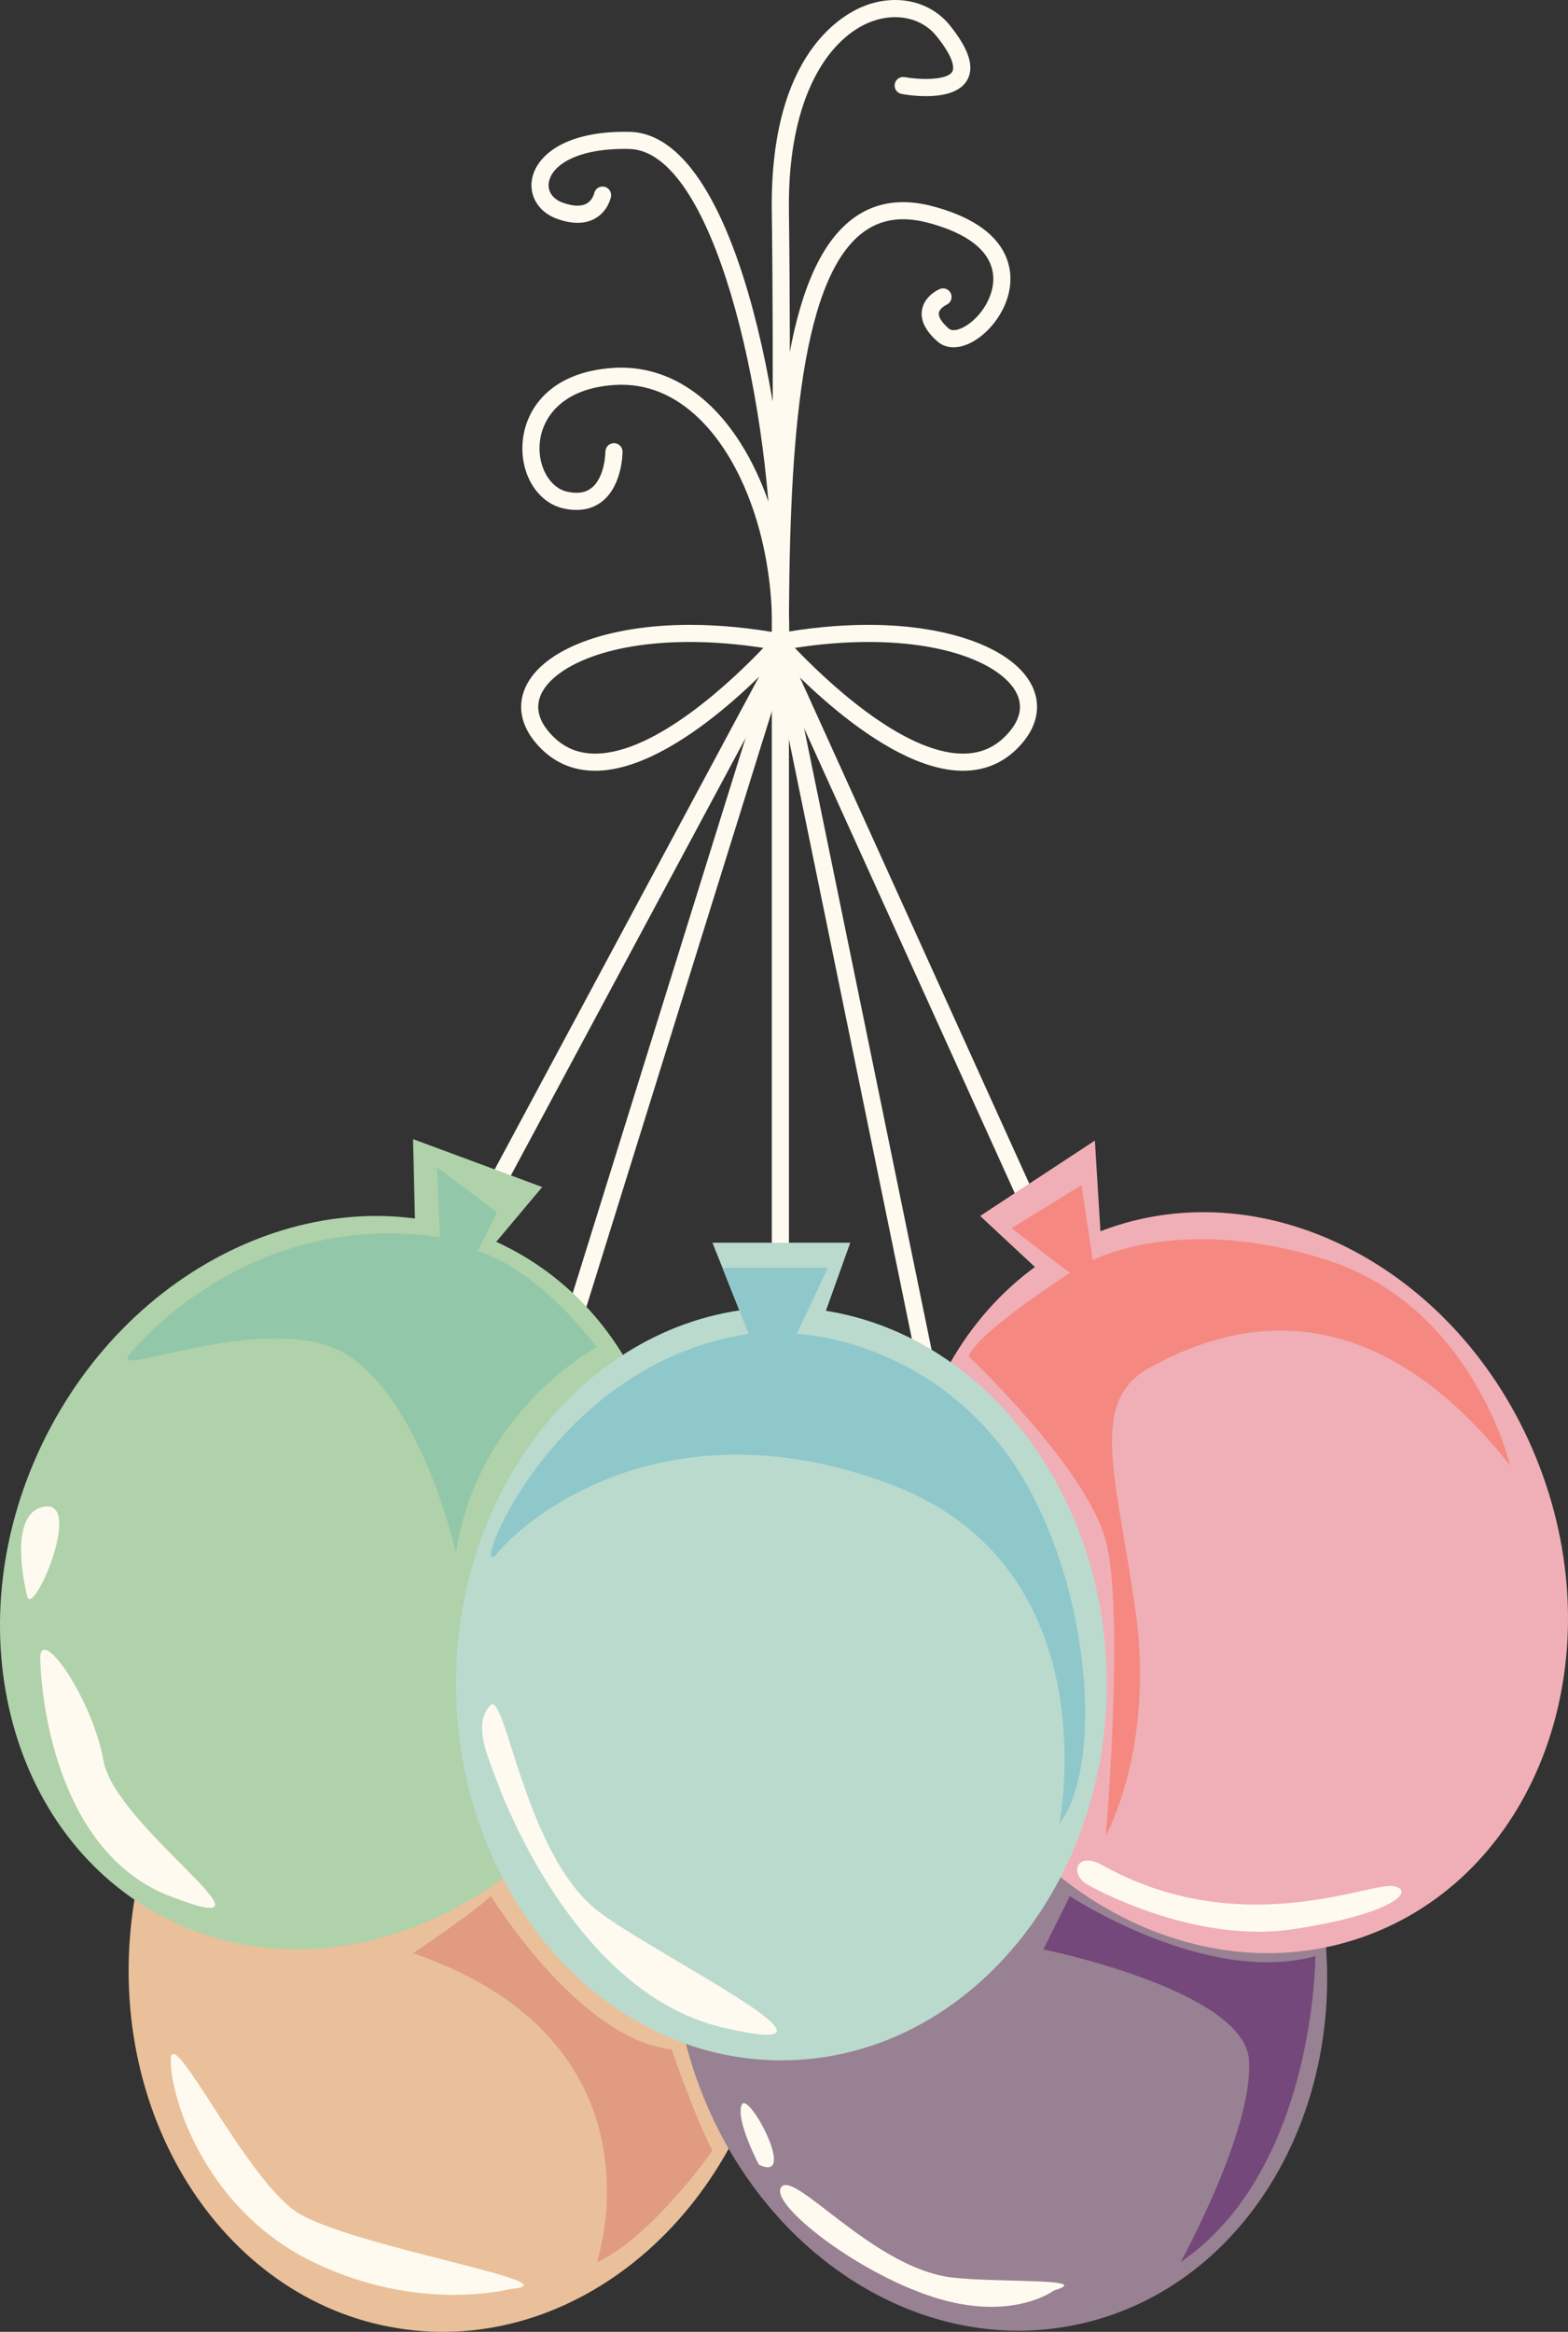 <?xml version="1.0" encoding="UTF-8" standalone="no"?>
<!-- Generator: Adobe Illustrator 27.5.0, SVG Export Plug-In . SVG Version: 6.00 Build 0)  -->

<svg
   version="1.1"
   x="0px"
   y="0px"
   viewBox="0 0 213.296 317.108"
   xml:space="preserve"
   id="svg114"
   width="213.296"
   height="317.108"
   xmlns:xlink="http://www.w3.org/1999/xlink"
   xmlns="http://www.w3.org/2000/svg"
   xmlns:svg="http://www.w3.org/2000/svg"><rect x="0" y="0" width="213.296" height="317.108" fill="#333333" stroke="none"/><defs
   id="defs114"><clipPath
     id="SVGID_00000120556350596265205750000016078548296908929721_-9">
			<use
   xlink:href="#SVGID_1_"
   style="overflow:visible"
   id="use1-1" />
		</clipPath></defs>
<g
   id="g111"
   transform="translate(-1183.389,512.305)">
		<defs
   id="defs1"><rect
     id="SVGID_1_"
     width="750"
     height="500"
     x="0"
     y="0" /></defs>
		<clipPath
   id="SVGID_00000120556350596265205750000016078548296908929721_">
			<use
   xlink:href="#SVGID_1_"
   style="overflow:visible"
   id="use1" />
		</clipPath>
		
			
		
		
		
		
		
		
		
		
		
		
		
		
		
		
		
		
		
		
		
		
		
		
		
		
		
		
		
		
		
		
		
	<g
   clip-path="url(#SVGID_00000120556350596265205750000016078548296908929721_-9)"
   id="g110"
   transform="rotate(180,832.518,-25.11)">
			<path
   style="fill:#fffaef"
   d="m 375.493,374.165 c -0.643,0 -1.164,-0.521 -1.164,-1.164 V 257.635 c 0,-0.642 0.521,-1.164 1.164,-1.164 0.643,0 1.165,0.522 1.165,1.164 v 115.366 c 0,0.643 -0.521,1.164 -1.165,1.164 z"
   id="path82" />
			<path
   style="fill:#fffaef"
   d="m 375.494,374.165 c -0.443,0 -0.867,-0.254 -1.06,-0.684 l -44.262,-97.656 c -0.266,-0.588 -0.006,-1.276 0.58,-1.542 0.586,-0.265 1.275,-0.006 1.541,0.581 l 44.262,97.656 c 0.266,0.585 0.006,1.275 -0.58,1.54 -0.157,0.073 -0.321,0.105 -0.481,0.105 z"
   id="path83" />
			<path
   style="fill:#fffaef"
   d="m 375.493,374.165 c -0.187,0 -0.376,-0.044 -0.552,-0.139 -0.566,-0.304 -0.778,-1.009 -0.475,-1.575 l 52.414,-97.658 c 0.305,-0.566 1.01,-0.78 1.577,-0.475 0.566,0.305 0.78,1.01 0.477,1.576 l -52.415,97.657 c -0.209,0.393 -0.611,0.614 -1.026,0.614 z"
   id="path84" />
			<path
   style="fill:#fffaef"
   d="m 375.494,374.165 c -0.114,0 -0.231,-0.017 -0.346,-0.052 -0.615,-0.192 -0.958,-0.844 -0.767,-1.459 l 41.052,-131.799 c 0.192,-0.614 0.843,-0.957 1.46,-0.767 0.613,0.193 0.955,0.846 0.764,1.46 l -41.052,131.799 c -0.155,0.499 -0.615,0.818 -1.111,0.818 z"
   id="path85" />
			<path
   style="fill:#fffaef"
   d="m 375.493,374.165 c -0.543,0 -1.028,-0.38 -1.142,-0.93 l -22.129,-107.88 c -0.13,-0.632 0.276,-1.247 0.906,-1.375 0.631,-0.13 1.246,0.275 1.375,0.905 l 22.13,107.882 c 0.13,0.63 -0.275,1.244 -0.907,1.374 -0.078,0.017 -0.156,0.024 -0.233,0.024 z"
   id="path86" />
			<path
   style="fill:#e9c09a"
   d="m 463.629,201.91 c -3.73,28.033 -26.396,48.143 -50.627,44.919 -24.232,-3.223 -40.851,-28.562 -37.123,-56.593 3.73,-28.032 26.397,-48.143 50.628,-44.92 24.23,3.223 40.85,28.562 37.122,56.594 z"
   id="path87" />
			<path
   style="fill:#988192"
   d="m 389.015,187.004 c 5.794,27.678 -8.904,54.176 -32.829,59.187 -23.926,5.009 -48.018,-13.371 -53.814,-41.048 -5.794,-27.678 8.905,-54.177 32.831,-59.188 23.924,-5.009 48.018,13.37 53.812,41.049 z"
   id="path88" />
			<path
   style="fill:#f0afb6"
   d="m 354.91,231.044 c 10.102,26.413 -0.216,54.903 -23.047,63.638 -22.832,8.733 -49.53,-5.601 -59.633,-32.014 -10.104,-26.413 0.215,-54.903 23.047,-63.636 22.832,-8.733 49.53,5.6 59.633,32.012 z"
   id="path89" />
			<path
   style="fill:#afd2aa"
   d="m 475.327,266.907 c -12.813,25.212 -40.863,36.671 -62.655,25.597 -21.792,-11.074 -29.072,-40.488 -16.261,-65.699 12.812,-25.211 40.864,-36.67 62.656,-25.596 21.791,11.073 29.071,40.488 16.26,65.698 z"
   id="path90" />
			<path
   style="fill:#badace"
   d="m 419.617,233.101 c 0,28.279 -19.816,51.205 -44.26,51.205 -24.445,0 -44.262,-22.926 -44.262,-51.205 0,-28.278 19.816,-51.203 44.262,-51.203 24.444,0 44.26,22.924 44.26,51.203 z"
   id="path91" />
			<polygon
   style="fill:#f0afb6"
   points="348.317,296.726 331.096,280.684 332.711,306.979 "
   id="polygon91" />
			<polygon
   style="fill:#badace"
   points="384.727,293.086 374.867,268.279 365.986,293.086 "
   id="polygon92" />
			<polygon
   style="fill:#afd2aa"
   points="425.458,307.174 424.835,280.486 407.887,300.659 "
   id="polygon93" />
			<path
   style="fill:#fffaef"
   d="m 414.372,220.736 c 0,0 -9.89,-29.476 -31.114,-34.391 -21.227,-4.913 9.953,10.226 17.194,15.967 9.872,7.827 12.47,30.12 14.517,27.842 2.048,-2.275 0.877,-5.662 -0.597,-9.418 z"
   id="path93" />
			<path
   style="fill:#fffaef"
   d="m 387.816,377.112 c -3.974,0 -8.19,-0.404 -12.533,-1.199 -0.411,-0.076 -0.751,-0.365 -0.89,-0.762 -0.138,-0.395 -0.055,-0.833 0.222,-1.147 0.594,-0.685 14.689,-16.734 26.067,-16.734 3.241,0 5.964,1.279 8.094,3.803 2.038,2.413 2.521,5.115 1.362,7.613 -2.376,5.12 -11.139,8.426 -22.322,8.426 z m -10.01,-3.135 c 3.462,0.536 6.819,0.806 10.011,0.806 11.69,0 18.572,-3.556 20.209,-7.078 0.778,-1.674 0.432,-3.4 -1.028,-5.129 -1.691,-2.004 -3.756,-2.975 -6.315,-2.975 -8.376,0 -19.059,10.368 -22.877,14.376 z"
   id="path94" />
			<path
   style="fill:#fffaef"
   d="m 363.516,377.112 v 0 c -11.184,0 -19.945,-3.309 -22.322,-8.427 -1.16,-2.498 -0.676,-5.2 1.361,-7.613 2.13,-2.523 4.854,-3.803 8.094,-3.803 11.379,0 25.474,16.05 26.068,16.734 0.275,0.314 0.358,0.753 0.222,1.147 -0.139,0.397 -0.478,0.686 -0.891,0.762 -4.341,0.796 -8.559,1.2 -12.532,1.2 z m -12.868,-17.511 c -2.559,0 -4.623,0.971 -6.313,2.975 -1.46,1.729 -1.807,3.455 -1.03,5.129 1.637,3.522 8.521,7.078 20.211,7.078 3.189,0 6.548,-0.27 10.008,-0.806 -3.819,-4.008 -14.508,-14.376 -22.876,-14.376 z"
   id="path95" />
			<path
   style="fill:#fffaef"
   d="m 358.791,434.594 c -1.264,0 -2.592,-0.183 -3.98,-0.548 -8.141,-2.149 -10.238,-6.09 -10.566,-9.02 -0.447,-4.002 2.324,-7.977 5.262,-9.508 1.781,-0.929 3.467,-0.879 4.627,0.14 1.609,1.417 2.318,2.84 2.103,4.23 -0.296,1.908 -2.188,2.792 -2.403,2.885 -0.59,0.262 -1.277,-0.009 -1.535,-0.598 -0.258,-0.586 0.007,-1.271 0.592,-1.531 0.247,-0.114 0.963,-0.561 1.045,-1.117 0.08,-0.538 -0.397,-1.29 -1.34,-2.118 -0.562,-0.495 -1.594,-0.043 -2.011,0.174 -2.193,1.144 -4.356,4.215 -4.023,7.185 0.353,3.161 3.411,5.593 8.845,7.025 3.582,0.944 6.512,0.487 8.957,-1.395 8.76,-6.749 9.968,-30.725 9.968,-55.632 0,-0.643 0.521,-1.164 1.164,-1.164 0.643,0 1.165,0.521 1.165,1.164 0,29.47 -1.849,50.522 -10.875,57.476 -2.035,1.566 -4.376,2.352 -6.995,2.352 z"
   id="path96" />
			<path
   style="fill:#fffaef"
   d="m 359.879,462.085 c -2.922,0.002 -5.622,-1.195 -7.422,-3.426 -2.641,-3.27 -3.408,-5.729 -2.348,-7.514 1.76,-2.965 7.712,-2.051 8.887,-1.838 0.633,0.115 1.053,0.722 0.938,1.353 -0.114,0.634 -0.721,1.055 -1.353,0.939 -2.198,-0.394 -5.775,-0.436 -6.47,0.735 -0.176,0.296 -0.537,1.523 2.158,4.861 1.953,2.42 5.377,3.207 8.721,1.999 5.615,-2.024 11.542,-9.851 11.339,-25.749 -0.288,-22.4 -0.003,-48.286 0,-48.545 0.007,-0.645 0.524,-1.166 1.178,-1.151 0.643,0.007 1.158,0.534 1.151,1.179 -0.003,0.257 -0.287,26.115 0,48.488 0.276,21.546 -9.787,26.856 -12.878,27.97 -1.304,0.472 -2.624,0.699 -3.901,0.699 z"
   id="path97" />
			<path
   style="fill:#f58981"
   d="m 331.232,212.422 c 0,0 -6.68,11.914 -4.06,30.549 2.621,18.637 6.544,28.537 -2.038,33.196 -8.582,4.661 -28.246,12.814 -48.92,-13.395 0,0 5.025,21.557 24.895,27.953 19.869,6.4 31.888,0 31.888,0 l 1.534,10.193 9.531,-5.861 -7.95,-6.077 c 0,0 12.627,-8.072 13.773,-11.357 0,0 -16.05,-15.143 -18.653,-25.044 -2.603,-9.899 0,-40.157 0,-40.157 z"
   id="path98" />
			<path
   style="fill:#fffaef"
   d="m 333.471,205.664 c 0,0 -13.96,-7.974 -27.646,-5.936 -13.686,2.039 -16.889,5.315 -13.686,5.861 3.204,0.545 20.867,-7.607 39.602,2.874 3.543,1.984 4.561,-1.383 1.73,-2.799 z"
   id="path99" />
			<path
   style="fill:#74487a"
   d="m 321.059,154.45 c 0,0 -9.901,17.914 -9.318,27.448 0.582,9.534 27.967,15.089 27.967,15.089 l -3.595,7.248 c 0,0 -18.549,-12.255 -33.399,-8.161 -10e-4,-0.001 -10e-4,-29.103 18.345,-41.624 z"
   id="path100" />
			<path
   style="fill:#fffaef"
   d="m 338.275,150.604 c 0,0 5.324,-4.03 15.281,-1.24 10.765,3.017 23.67,13.056 21.801,15.319 -1.867,2.262 -12.547,-11.062 -23.228,-12.318 -6.151,-0.726 -19.594,-0.053 -13.854,-1.761 z"
   id="path101" />
			<path
   style="fill:#fffaef"
   d="m 378.423,167.722 c 0,0 3.202,6.097 2.329,8.134 -0.873,2.039 -7.727,-10.785 -2.329,-8.134 z"
   id="path102" />
			<path
   style="fill:#93c7a9"
   d="m 419.617,250.931 c 0,0 4.521,20.19 14.617,26.791 10.095,6.599 32.269,-3.107 29.917,0 -2.352,3.106 -17.892,19.796 -42.346,16.108 l 0.392,9.514 -8.151,-6.102 2.627,-5.319 c 0,0 -7.287,-1.583 -16.217,-13.037 0,0 16.193,-8.542 19.161,-27.955 z"
   id="path103" />
			<path
   style="fill:#8fc8cb"
   d="m 337.559,214.046 c 0,0 -7.065,34.856 22.869,46.159 29.934,11.303 49.145,-3.993 53.497,-9.274 4.351,-5.28 -6.644,25.726 -34.127,29.753 l 3.576,8.997 h -14.357 l 4.261,-8.997 c 0,0 -16.207,-0.371 -27.916,-15.388 -11.71,-15.016 -14.404,-42.708 -7.803,-51.25 z"
   id="path104" />
			<path
   style="fill:#e19b81"
   d="m 400.456,154.45 c 0,0 -10.175,29.883 25.002,42.022 0,0 -6.983,4.627 -10.611,7.763 0,0 -11.877,-19.449 -24.568,-20.86 0,0 -3.031,-8.892 -5.551,-13.765 -0.001,-0.001 8.351,-11.859 15.728,-15.16 z"
   id="path105" />
			<path
   style="fill:#fffaef"
   d="m 397.141,412.091 c -4.476,0 -8.7,-1.823 -12.281,-5.315 -6.891,-6.721 -11.024,-19.303 -10.529,-32.054 0.023,-0.643 0.582,-1.159 1.209,-1.117 0.642,0.023 1.143,0.564 1.118,1.207 -0.47,12.123 3.389,24.015 9.828,30.296 3.426,3.34 7.315,4.898 11.566,4.625 7.1,-0.452 9.915,-4.44 10.186,-8.021 0.234,-3.136 -1.415,-5.987 -3.758,-6.495 -1.411,-0.308 -2.497,-0.136 -3.319,0.527 -1.832,1.473 -1.868,4.88 -1.868,4.915 -0.004,0.642 -0.524,1.162 -1.165,1.162 h -0.003 c -0.643,-0.002 -1.163,-0.522 -1.163,-1.164 0,-0.186 0.031,-4.546 2.732,-6.724 1.388,-1.119 3.164,-1.454 5.281,-0.995 3.51,0.762 5.911,4.609 5.585,8.947 -0.341,4.559 -3.768,9.625 -12.357,10.173 -0.356,0.023 -0.711,0.033 -1.062,0.033 z"
   id="path106" />
			<path
   style="fill:#fffaef"
   d="m 396.695,444.16 c -0.23,0 -0.465,-0.002 -0.702,-0.007 -14.582,-0.32 -21.306,-38.727 -21.664,-59.218 -0.011,-0.645 0.501,-1.175 1.144,-1.185 0.008,0 0.016,0 0.021,0 0.634,0 1.152,0.507 1.163,1.144 0.413,23.604 7.99,56.682 19.388,56.932 6.945,0.165 10.495,-2.146 10.934,-4.488 0.23,-1.229 -0.487,-2.307 -1.873,-2.811 -1.387,-0.503 -2.514,-0.549 -3.259,-0.126 -0.811,0.457 -1.022,1.367 -1.023,1.376 -0.125,0.632 -0.733,1.044 -1.368,0.918 -0.631,-0.122 -1.043,-0.736 -0.919,-1.366 0.039,-0.201 0.433,-1.978 2.164,-2.958 1.375,-0.775 3.125,-0.786 5.2,-0.032 2.457,0.893 3.81,3.074 3.368,5.43 -0.56,2.984 -4.196,6.391 -12.574,6.391 z"
   id="path107" />
			<path
   style="fill:#fffaef"
   d="m 476.141,235.863 c 0,0 -0.047,-2.532 -0.662,-6.199 -1.324,-7.868 -5.274,-20.959 -17.012,-25.465 -17.211,-6.606 7.422,9.263 9.081,18.375 1.661,9.112 9.255,19.47 8.593,13.289 z"
   id="path108" />
			<path
   style="fill:#fffaef"
   d="m 477.984,245.145 c 0,0 2.91,11.282 -2.427,12.058 -5.336,0.778 1.794,-15.641 2.427,-12.058 z"
   id="path109" />
			<path
   style="fill:#fffaef"
   d="m 412.218,150.809 c 0,0 12.281,-3.35 26.79,3.641 14.508,6.991 19.411,22.04 19.411,27.448 0,5.408 -10.093,-15.946 -17.083,-20.605 -6.988,-4.66 -38.776,-9.732 -29.118,-10.484 z"
   id="path110" />
		</g></g>


</svg>

